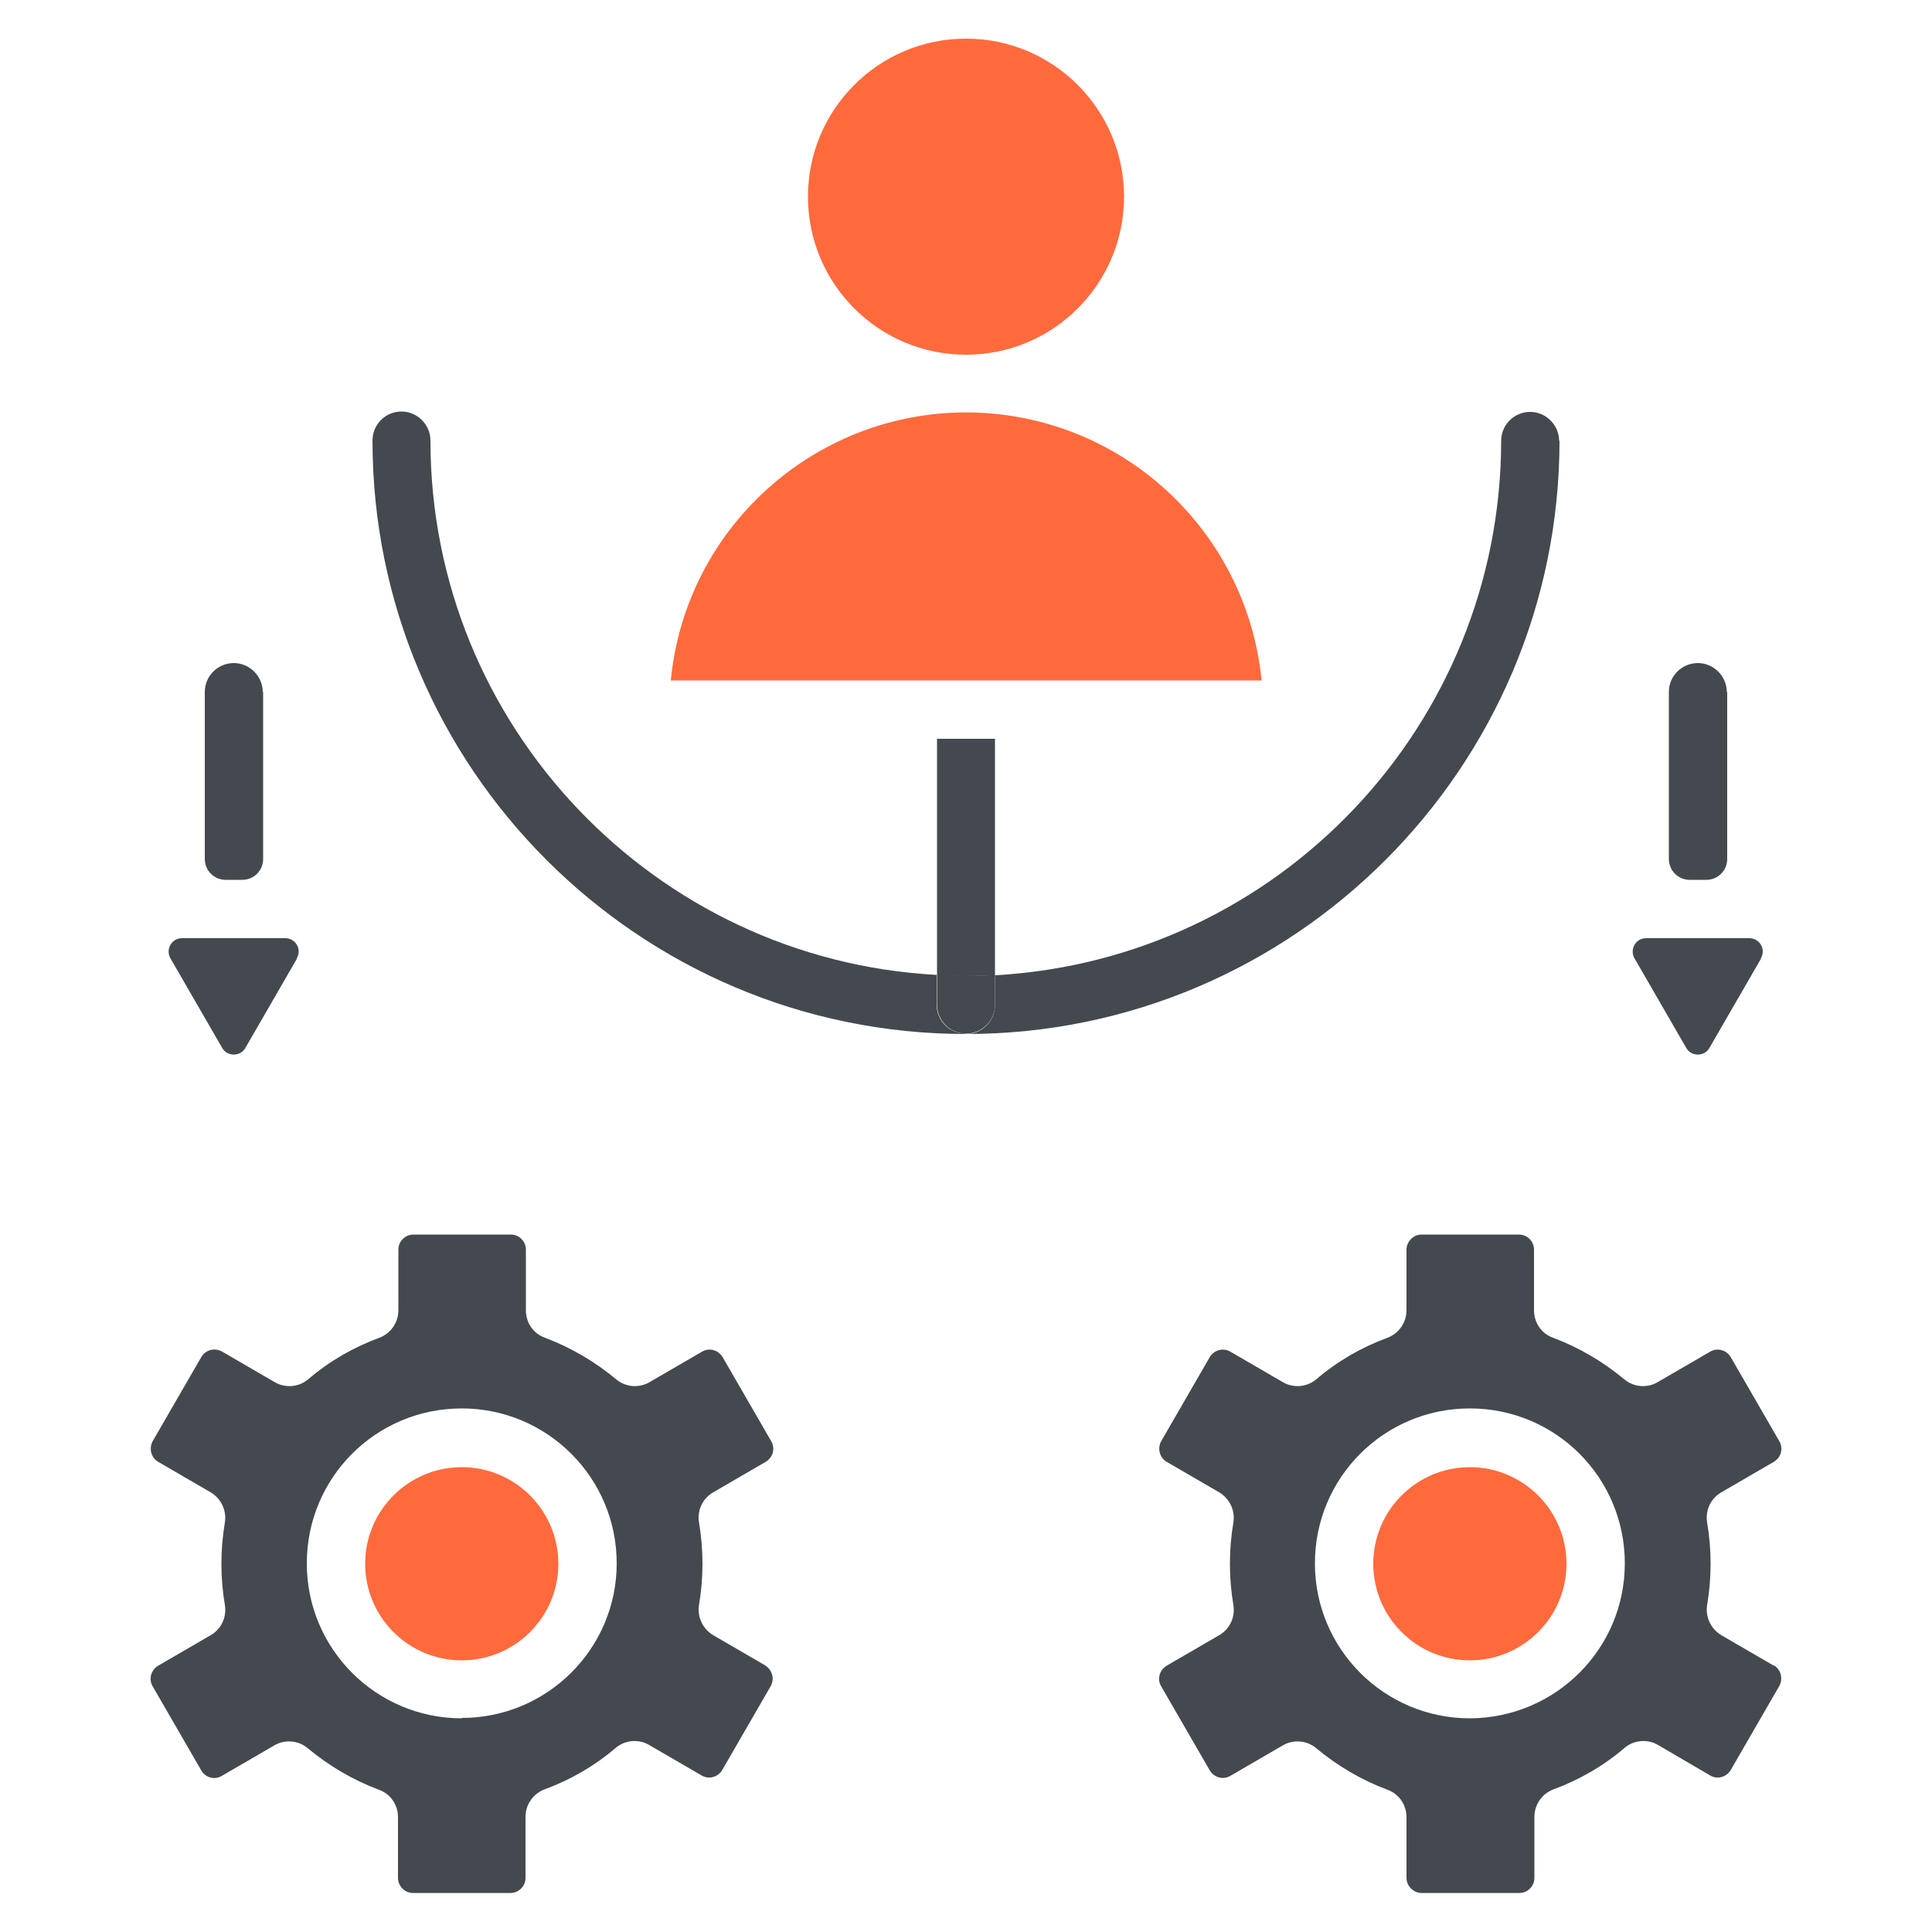 <?xml version="1.0" encoding="UTF-8"?><svg id="a" xmlns="http://www.w3.org/2000/svg" viewBox="0 0 50 50"><g id="b"><g id="c"><g id="d"><path d="M25,26.76c-8.47,0-15.36-6.89-15.36-15.36,0-.42,.34-.75,.75-.75s.75,.34,.75,.75c0,7.38,5.81,13.44,13.1,13.83v.77c0,.42,.34,.75,.75,.75Z" style="fill:#43494f;"/><path d="M40.36,11.4c0,8.47-6.89,15.36-15.36,15.36,.42,0,.75-.34,.75-.75h0v-.77c7.34-.41,13.09-6.48,13.1-13.83,0-.42,.34-.75,.75-.75s.75,.34,.75,.75Z" style="fill:#43494f;"/></g><g id="e"><circle cx="25" cy="5.09" r="4.09" style="fill:#ff6a3d;"/></g><g id="f"><path d="M32.64,17.61h-15.28c.41-4.22,4.17-7.31,8.39-6.9,3.65,.36,6.54,3.25,6.9,6.9h0Z" style="fill:#ff6a3d;"/></g><g id="g"><path d="M25.75,19.12v6.12c-.25,.01-.5,.02-.75,.02s-.5,0-.75-.02v-6.12h1.51Z" style="fill:#43494f;"/><path d="M25.75,25.23v.77c0,.42-.34,.75-.75,.75s-.75-.34-.75-.75v-.77c.25,.01,.5,.02,.75,.02s.5,0,.75-.02Z" style="fill:#43494f;"/></g><g id="h"><path d="M19.82,43.11l-1.36-.79c-.27-.16-.42-.47-.37-.78,.12-.71,.12-1.43,0-2.14-.05-.31,.09-.62,.37-.78l1.36-.79c.18-.11,.25-.34,.14-.53l-1.26-2.18c-.11-.18-.34-.25-.53-.14l-1.36,.79c-.27,.16-.62,.13-.86-.07-.55-.46-1.18-.83-1.85-1.08-.3-.11-.49-.39-.49-.71v-1.57c0-.21-.17-.39-.39-.39h-2.52c-.21,0-.39,.17-.39,.39v1.57c0,.32-.2,.6-.49,.71-.68,.25-1.3,.61-1.85,1.08-.24,.2-.59,.23-.86,.07l-1.36-.79c-.19-.11-.43-.05-.54,.14,0,0,0,0,0,0l-1.26,2.18c-.1,.19-.04,.42,.14,.53l1.36,.79c.27,.16,.42,.47,.37,.78-.12,.71-.12,1.43,0,2.14,.05,.31-.09,.62-.37,.78l-1.36,.79c-.18,.11-.25,.34-.14,.53l1.26,2.18c.11,.19,.35,.25,.53,.14,0,0,0,0,0,0l1.36-.79c.27-.16,.62-.13,.86,.07,.55,.46,1.18,.83,1.85,1.08,.3,.11,.49,.39,.49,.71v1.57c0,.21,.17,.39,.39,.39h2.52c.21,0,.39-.17,.39-.39v-1.58c0-.32,.2-.6,.49-.71,.68-.25,1.3-.61,1.85-1.08,.24-.2,.59-.23,.86-.07l1.36,.79c.19,.11,.42,.04,.53-.14l1.26-2.18c.1-.19,.03-.42-.15-.53h0Zm-7.87,1.36c-2.21,0-4.01-1.79-4.01-4.01s1.79-4.01,4.01-4.01c2.21,0,4.01,1.79,4.01,4.01,0,0,0,0,0,0,0,2.21-1.8,4-4.01,4Z" style="fill:#43494f;"/></g><g id="i"><path d="M14.45,40.47c0,1.38-1.12,2.5-2.5,2.5s-2.5-1.12-2.5-2.5,1.12-2.5,2.5-2.5c1.38,0,2.5,1.12,2.5,2.5Z" style="fill:#ff6a3d;"/></g><g id="j"><path d="M45.91,43.11l-1.36-.79c-.27-.16-.42-.47-.37-.78,.12-.71,.12-1.43,0-2.14-.05-.31,.09-.62,.37-.78l1.36-.79c.18-.11,.25-.34,.14-.53l-1.26-2.18c-.11-.18-.34-.25-.53-.14l-1.36,.79c-.27,.16-.62,.13-.86-.07-.55-.46-1.18-.83-1.85-1.08-.3-.11-.49-.39-.49-.71v-1.57c0-.21-.17-.39-.39-.39h-2.52c-.21,0-.39,.18-.39,.39v1.57c0,.32-.2,.6-.49,.71-.68,.25-1.3,.61-1.85,1.08-.24,.2-.59,.23-.86,.07l-1.36-.79c-.19-.11-.42-.04-.53,.14l-1.26,2.18c-.1,.19-.04,.42,.14,.53l1.36,.79c.27,.16,.42,.47,.37,.78-.12,.71-.12,1.43,0,2.14,.05,.31-.09,.62-.37,.78l-1.36,.79c-.18,.11-.25,.34-.14,.53l1.26,2.18c.11,.18,.34,.25,.53,.14l1.36-.79c.27-.16,.62-.13,.86,.07,.55,.46,1.18,.83,1.85,1.08,.3,.11,.49,.39,.49,.71v1.57c0,.21,.18,.39,.39,.39h2.53c.21,0,.39-.17,.39-.39v-1.58c0-.32,.2-.6,.49-.71,.68-.25,1.3-.61,1.85-1.08,.24-.2,.59-.23,.86-.07l1.35,.79c.19,.11,.42,.04,.53-.14l1.26-2.18c.1-.19,.04-.42-.14-.53h0Zm-7.87,1.36c-2.21,0-4.01-1.79-4.01-4.01s1.79-4.01,4.01-4.01,4.01,1.79,4.01,4.01h0c0,2.21-1.79,4-4.01,4.01Z" style="fill:#43494f;"/></g><g id="k"><path d="M40.54,40.47c0,1.38-1.12,2.5-2.5,2.5s-2.5-1.12-2.5-2.5,1.12-2.5,2.5-2.5h0c1.38,0,2.5,1.12,2.5,2.5Z" style="fill:#ff6a3d;"/></g><g id="l"><path d="M6.81,17.91v4.32c0,.3-.24,.54-.54,.54h-.43c-.3,0-.54-.24-.54-.54v-4.32c0-.42,.34-.75,.75-.75s.75,.34,.75,.75Z" style="fill:#43494f;"/></g><g id="m"><path d="M7.69,24.8l-1.34,2.32c-.13,.23-.47,.23-.6,0l-1.34-2.32c-.13-.23,.03-.52,.3-.52h2.67c.27,0,.44,.29,.3,.52Z" style="fill:#43494f;"/></g><g id="n"><path d="M44.7,17.91v4.32c0,.3-.24,.54-.54,.54h-.43c-.3,0-.54-.24-.54-.54v-4.32c0-.42,.34-.75,.75-.75s.75,.34,.75,.75Z" style="fill:#43494f;"/></g><g id="o"><path d="M45.58,24.8l-1.34,2.32c-.13,.23-.47,.23-.6,0l-1.34-2.32c-.13-.23,.03-.52,.3-.52h2.67c.27,0,.44,.29,.3,.52Z" style="fill:#43494f;"/></g></g></g></svg>
